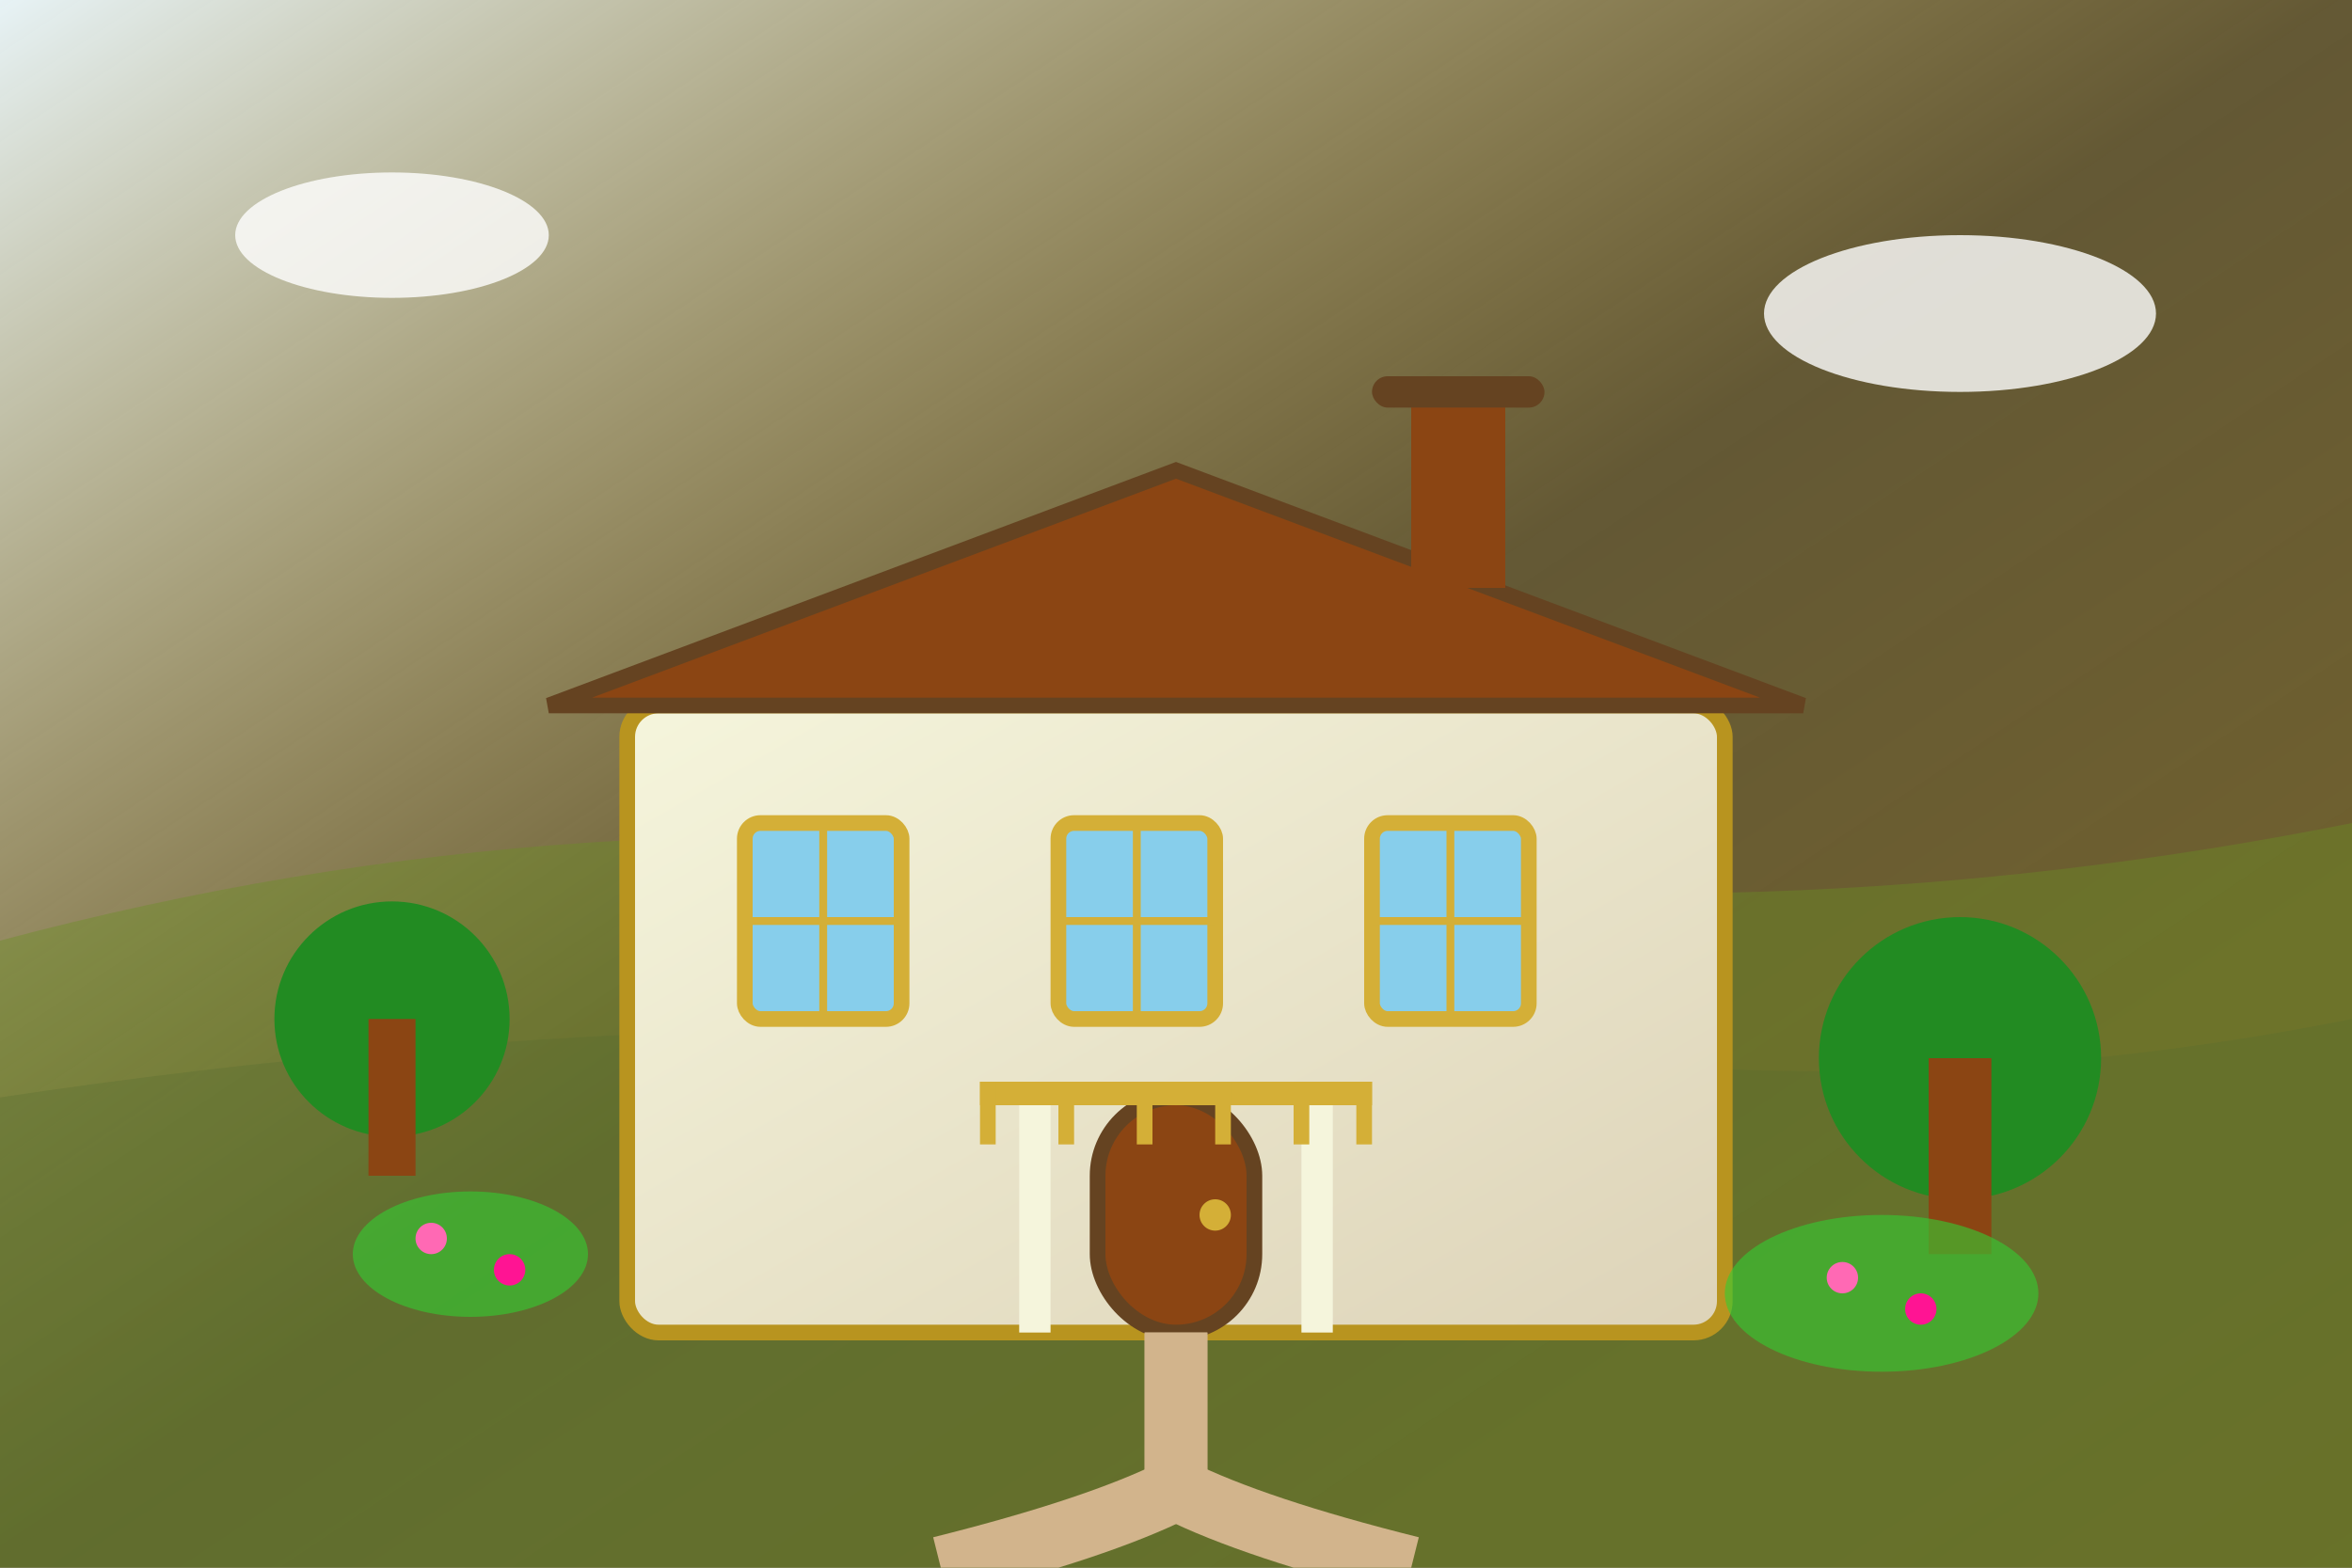 <svg width="300" height="200" viewBox="0 0 300 200" fill="none" xmlns="http://www.w3.org/2000/svg">
  <rect x="0" y="0" width="300" height="200" fill="#333333" stroke="none"/>
  <defs>
    <linearGradient id="venueGrad" x1="0%" y1="0%" x2="100%" y2="100%">
      <stop offset="0%" style="stop-color:#e8f4f8;stop-opacity:1" />
      <stop offset="50%" style="stop-color:#d4af37;stop-opacity:0.3" />
      <stop offset="100%" style="stop-color:#b8941f;stop-opacity:0.5" />
    </linearGradient>
    <linearGradient id="villaGrad" x1="0%" y1="0%" x2="100%" y2="100%">
      <stop offset="0%" style="stop-color:#f5f5dc;stop-opacity:1" />
      <stop offset="100%" style="stop-color:#ddd3b8;stop-opacity:1" />
    </linearGradient>
  </defs>
  
  <!-- Sky background -->
  <rect width="300" height="200" fill="url(#venueGrad)"/>
  
  <!-- Hills in background -->
  <path d="M0 120 Q75 100 150 110 Q225 120 300 105 L300 200 L0 200 Z" fill="rgba(106, 142, 35, 0.4)"/>
  <path d="M0 140 Q100 125 200 135 Q250 140 300 130 L300 200 L0 200 Z" fill="rgba(85, 107, 47, 0.3)"/>
  
  <!-- Villa building -->
  <rect x="80" y="90" width="140" height="80" rx="4" fill="url(#villaGrad)" stroke="#b8941f" stroke-width="2"/>
  
  <!-- Villa roof -->
  <path d="M70 90 L150 60 L230 90 Z" fill="#8b4513" stroke="#654321" stroke-width="2"/>
  
  <!-- Chimney -->
  <rect x="180" y="50" width="12" height="25" fill="#8b4513"/>
  <rect x="175" y="48" width="22" height="4" rx="2" fill="#654321"/>
  
  <!-- Windows -->
  <rect x="95" y="105" width="20" height="25" rx="2" fill="#87ceeb" stroke="#d4af37" stroke-width="2"/>
  <line x1="105" y1="105" x2="105" y2="130" stroke="#d4af37" stroke-width="1"/>
  <line x1="95" y1="117.5" x2="115" y2="117.5" stroke="#d4af37" stroke-width="1"/>
  
  <rect x="135" y="105" width="20" height="25" rx="2" fill="#87ceeb" stroke="#d4af37" stroke-width="2"/>
  <line x1="145" y1="105" x2="145" y2="130" stroke="#d4af37" stroke-width="1"/>
  <line x1="135" y1="117.5" x2="155" y2="117.5" stroke="#d4af37" stroke-width="1"/>
  
  <rect x="175" y="105" width="20" height="25" rx="2" fill="#87ceeb" stroke="#d4af37" stroke-width="2"/>
  <line x1="185" y1="105" x2="185" y2="130" stroke="#d4af37" stroke-width="1"/>
  <line x1="175" y1="117.5" x2="195" y2="117.5" stroke="#d4af37" stroke-width="1"/>
  
  <!-- Main entrance door -->
  <rect x="140" y="140" width="20" height="30" rx="10" fill="#8b4513" stroke="#654321" stroke-width="2"/>
  <circle cx="155" cy="155" r="2" fill="#d4af37"/>
  
  <!-- Columns -->
  <rect x="130" y="140" width="4" height="30" fill="#f5f5dc"/>
  <rect x="166" y="140" width="4" height="30" fill="#f5f5dc"/>
  
  <!-- Balcony -->
  <rect x="125" y="138" width="50" height="3" fill="#d4af37"/>
  <rect x="125" y="138" width="2" height="8" fill="#d4af37"/>
  <rect x="135" y="138" width="2" height="8" fill="#d4af37"/>
  <rect x="145" y="138" width="2" height="8" fill="#d4af37"/>
  <rect x="155" y="138" width="2" height="8" fill="#d4af37"/>
  <rect x="165" y="138" width="2" height="8" fill="#d4af37"/>
  <rect x="173" y="138" width="2" height="8" fill="#d4af37"/>
  
  <!-- Trees -->
  <circle cx="50" cy="130" r="15" fill="#228b22"/>
  <rect x="47" y="130" width="6" height="20" fill="#8b4513"/>
  
  <circle cx="250" cy="135" r="18" fill="#228b22"/>
  <rect x="246" y="135" width="8" height="25" fill="#8b4513"/>
  
  <!-- Decorative gardens -->
  <ellipse cx="60" cy="160" rx="15" ry="8" fill="rgba(50, 205, 50, 0.6)"/>
  <ellipse cx="240" cy="165" rx="20" ry="10" fill="rgba(50, 205, 50, 0.6)"/>
  
  <!-- Flowers in garden -->
  <circle cx="55" cy="158" r="2" fill="#ff69b4"/>
  <circle cx="65" cy="162" r="2" fill="#ff1493"/>
  <circle cx="235" cy="163" r="2" fill="#ff69b4"/>
  <circle cx="245" cy="167" r="2" fill="#ff1493"/>
  
  <!-- Path -->
  <path d="M150 170 Q150 180 150 190 Q140 195 120 200" stroke="#d2b48c" stroke-width="8" fill="none"/>
  <path d="M150 170 Q150 180 150 190 Q160 195 180 200" stroke="#d2b48c" stroke-width="8" fill="none"/>
  
  <!-- Clouds -->
  <ellipse cx="50" cy="30" rx="20" ry="8" fill="rgba(255, 255, 255, 0.8)"/>
  <ellipse cx="250" cy="40" rx="25" ry="10" fill="rgba(255, 255, 255, 0.8)"/>
</svg>